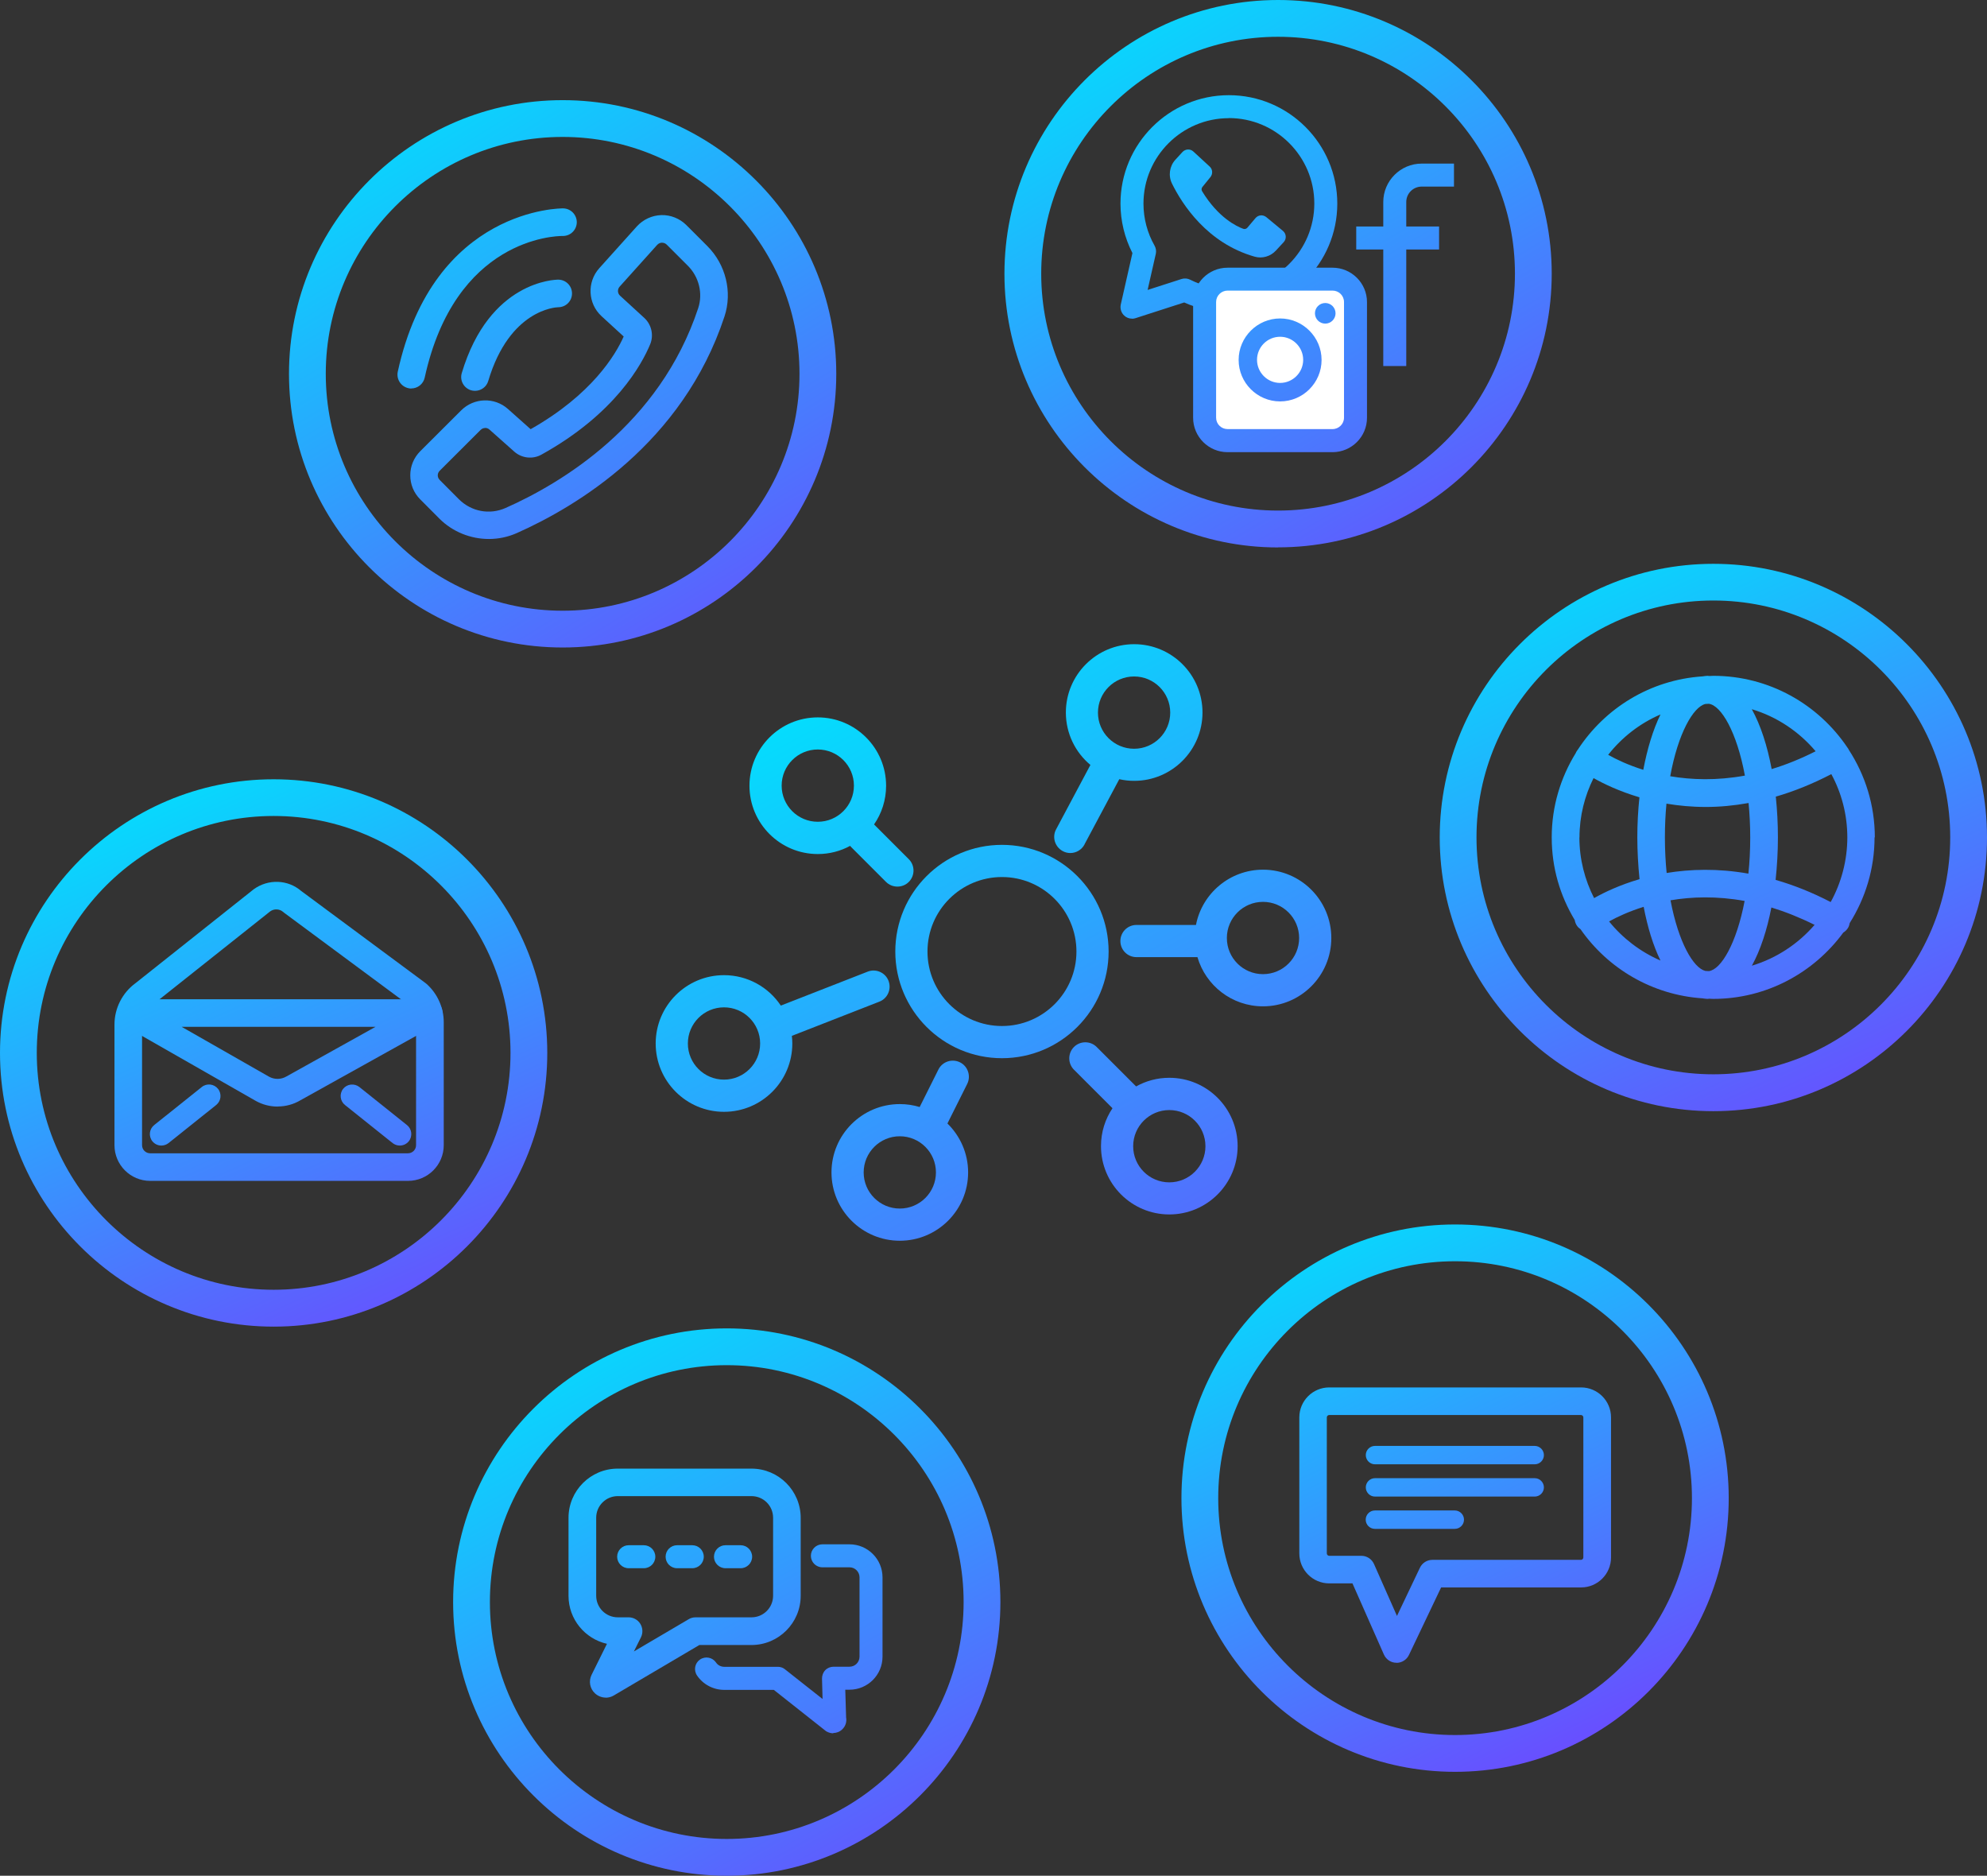 <?xml version="1.0" encoding="UTF-8"?>
<svg id="Layer_6" xmlns="http://www.w3.org/2000/svg" xmlns:xlink="http://www.w3.org/1999/xlink" viewBox="0 0 216.1 203.97">
  <rect x="0" y="0" width="216.1" height="203.97" fill="#333333" stroke="none"/>
  <defs>
    <style>
      .cls-1 {
        fill: url(#linear-gradient-15);
      }

      .cls-2 {
        fill: url(#linear-gradient-13);
      }

      .cls-3 {
        fill: url(#linear-gradient-28);
      }

      .cls-4 {
        fill: url(#linear-gradient-2);
      }

      .cls-5 {
        fill: url(#linear-gradient-25);
      }

      .cls-6 {
        fill: url(#linear-gradient-10);
      }

      .cls-7 {
        fill: url(#linear-gradient-12);
      }

      .cls-8 {
        fill: url(#linear-gradient-27);
      }

      .cls-9 {
        fill: #fff;
      }

      .cls-10 {
        fill: url(#linear-gradient-26);
      }

      .cls-11 {
        fill: url(#linear-gradient-4);
      }

      .cls-12 {
        fill: url(#linear-gradient-35);
      }

      .cls-13 {
        fill: url(#linear-gradient-30);
      }

      .cls-14 {
        fill: url(#linear-gradient-3);
      }

      .cls-15 {
        fill: url(#linear-gradient-34);
      }

      .cls-16 {
        fill: url(#linear-gradient-5);
      }

      .cls-17 {
        fill: url(#linear-gradient-22);
      }

      .cls-18 {
        fill: url(#linear-gradient-24);
      }

      .cls-19 {
        fill: url(#linear-gradient-33);
      }

      .cls-20 {
        fill: url(#linear-gradient-8);
      }

      .cls-21 {
        fill: url(#linear-gradient-14);
      }

      .cls-22 {
        fill: url(#linear-gradient-29);
      }

      .cls-23 {
        fill: url(#linear-gradient-20);
      }

      .cls-24 {
        fill: url(#linear-gradient-17);
      }

      .cls-25 {
        fill: url(#linear-gradient-7);
      }

      .cls-26 {
        fill: url(#linear-gradient-9);
      }

      .cls-27 {
        fill: url(#linear-gradient-11);
      }

      .cls-28 {
        fill: url(#linear-gradient-19);
      }

      .cls-29 {
        fill: url(#linear-gradient-6);
      }

      .cls-30 {
        fill: url(#linear-gradient-36);
      }

      .cls-31 {
        fill: url(#linear-gradient-21);
      }

      .cls-32 {
        fill: url(#linear-gradient-32);
      }

      .cls-33 {
        fill: url(#linear-gradient-16);
      }

      .cls-34 {
        fill: url(#linear-gradient);
      }

      .cls-35 {
        fill: url(#linear-gradient-23);
      }

      .cls-36 {
        fill: url(#linear-gradient-31);
      }

      .cls-37 {
        fill: url(#linear-gradient-18);
      }
    </style>
    <linearGradient id="linear-gradient" x1="55.87" y1="145.11" x2="100.09" y2="225.33" gradientUnits="userSpaceOnUse">
      <stop offset="0" stop-color="#01e1fd"/>
      <stop offset=".99" stop-color="#7f2fff"/>
    </linearGradient>
    <linearGradient id="linear-gradient-2" x1="59.91" y1="142.89" x2="104.13" y2="223.1" xlink:href="#linear-gradient"/>
    <linearGradient id="linear-gradient-3" x1="63.94" y1="140.66" x2="108.16" y2="220.88" xlink:href="#linear-gradient"/>
    <linearGradient id="linear-gradient-4" x1="59.02" y1="143.38" x2="103.24" y2="223.59" xlink:href="#linear-gradient"/>
    <linearGradient id="linear-gradient-5" x1="65.66" y1="139.71" x2="109.88" y2="219.93" xlink:href="#linear-gradient"/>
    <linearGradient id="linear-gradient-6" x1="61.34" y1="142.1" x2="105.55" y2="222.32" xlink:href="#linear-gradient"/>
    <linearGradient id="linear-gradient-7" x1="120.37" y1="-1.9" x2="167.33" y2="77.93" xlink:href="#linear-gradient"/>
    <linearGradient id="linear-gradient-8" x1="132.15" y1="-8.82" x2="179.11" y2="71" xlink:href="#linear-gradient"/>
    <linearGradient id="linear-gradient-9" x1="117.9" y1="-.44" x2="164.86" y2="79.39" xlink:href="#linear-gradient"/>
    <linearGradient id="linear-gradient-10" x1="119.45" y1="-1.35" x2="166.41" y2="78.47" xlink:href="#linear-gradient"/>
    <linearGradient id="linear-gradient-11" x1="116.44" y1=".42" x2="163.4" y2="80.24" xlink:href="#linear-gradient"/>
    <linearGradient id="linear-gradient-12" x1="116.44" y1=".42" x2="163.4" y2="80.24" xlink:href="#linear-gradient"/>
    <linearGradient id="linear-gradient-13" x1="122.31" y1="-3.03" x2="169.26" y2="76.79" xlink:href="#linear-gradient"/>
    <linearGradient id="linear-gradient-14" x1="142.57" y1="130.33" x2="177.79" y2="203.5" xlink:href="#linear-gradient"/>
    <linearGradient id="linear-gradient-15" x1="143.11" y1="130.06" x2="178.33" y2="203.24" xlink:href="#linear-gradient"/>
    <linearGradient id="linear-gradient-16" x1="144.37" y1="129.46" x2="179.59" y2="202.63" xlink:href="#linear-gradient"/>
    <linearGradient id="linear-gradient-17" x1="143" y1="130.12" x2="178.22" y2="203.29" xlink:href="#linear-gradient"/>
    <linearGradient id="linear-gradient-18" x1="138.1" y1="132.48" x2="173.32" y2="205.65" xlink:href="#linear-gradient"/>
    <linearGradient id="linear-gradient-19" x1="15.79" y1="83.37" x2="50.23" y2="160.07" xlink:href="#linear-gradient"/>
    <linearGradient id="linear-gradient-20" x1="15.09" y1="83.69" x2="49.53" y2="160.38" xlink:href="#linear-gradient"/>
    <linearGradient id="linear-gradient-21" x1="18.19" y1="82.3" x2="52.63" y2="158.99" xlink:href="#linear-gradient"/>
    <linearGradient id="linear-gradient-22" x1="5.26" y1="88.1" x2="39.69" y2="164.8" xlink:href="#linear-gradient"/>
    <linearGradient id="linear-gradient-23" x1="22.53" y1="80.35" x2="56.96" y2="157.05" xlink:href="#linear-gradient"/>
    <linearGradient id="linear-gradient-24" x1="41.25" y1="7.98" x2="90.94" y2="89.37" gradientUnits="userSpaceOnUse">
      <stop offset="0" stop-color="#01e1fd"/>
      <stop offset=".38" stop-color="#2f9ffd"/>
      <stop offset=".99" stop-color="#7f2fff"/>
    </linearGradient>
    <linearGradient id="linear-gradient-25" x1="41.43" y1="7.87" x2="91.13" y2="89.26" xlink:href="#linear-gradient"/>
    <linearGradient id="linear-gradient-26" x1="39.46" y1="9.07" x2="89.16" y2="90.46" xlink:href="#linear-gradient"/>
    <linearGradient id="linear-gradient-27" x1="38.91" y1="9.42" x2="88.6" y2="90.81" xlink:href="#linear-gradient"/>
    <linearGradient id="linear-gradient-28" x1="170.55" y1="57.12" x2="207.33" y2="136.16" xlink:href="#linear-gradient"/>
    <linearGradient id="linear-gradient-29" x1="170.55" y1="57.12" x2="207.33" y2="136.16" xlink:href="#linear-gradient"/>
    <linearGradient id="linear-gradient-30" x1="91.83" y1="72.08" x2="145.44" y2="170.3" xlink:href="#linear-gradient"/>
    <linearGradient id="linear-gradient-31" x1="110.81" y1="61.73" x2="164.42" y2="159.94" xlink:href="#linear-gradient"/>
    <linearGradient id="linear-gradient-32" x1="75.09" y1="81.22" x2="128.7" y2="179.44" xlink:href="#linear-gradient"/>
    <linearGradient id="linear-gradient-33" x1="69.41" y1="84.32" x2="123.02" y2="182.54" xlink:href="#linear-gradient"/>
    <linearGradient id="linear-gradient-34" x1="111.45" y1="61.38" x2="165.06" y2="159.59" xlink:href="#linear-gradient"/>
    <linearGradient id="linear-gradient-35" x1="83.99" y1="76.37" x2="137.6" y2="174.58" xlink:href="#linear-gradient"/>
    <linearGradient id="linear-gradient-36" x1="96.96" y1="69.29" x2="150.57" y2="167.51" xlink:href="#linear-gradient"/>
  </defs>
  <g>
    <g>
      <path class="cls-34" d="M70.02,170.53h-1.65c-.69,0-1.25-.56-1.25-1.25s.56-1.25,1.25-1.25h1.65c.69,0,1.25.56,1.25,1.25s-.56,1.25-1.25,1.25Z"/>
      <path class="cls-4" d="M75.29,170.53h-1.65c-.69,0-1.25-.56-1.25-1.25s.56-1.25,1.25-1.25h1.65c.69,0,1.25.56,1.25,1.25s-.56,1.25-1.25,1.25Z"/>
      <path class="cls-14" d="M80.55,170.53h-1.65c-.69,0-1.25-.56-1.25-1.25s.56-1.25,1.25-1.25h1.65c.69,0,1.25.56,1.25,1.25s-.56,1.25-1.25,1.25Z"/>
    </g>
    <path class="cls-11" d="M65.88,184.6c-.42,0-.84-.16-1.17-.46-.56-.52-.71-1.33-.37-2.02l1.67-3.37c-2.39-.54-4.18-2.67-4.18-5.22v-8.48c0-2.95,2.4-5.35,5.35-5.35h14.55c2.95,0,5.35,2.4,5.35,5.35v8.48c0,2.95-2.4,5.35-5.35,5.35h-5.67l-9.31,5.49c-.27.16-.58.24-.88.24ZM67.19,162.69c-1.3,0-2.35,1.05-2.35,2.35v8.48c0,1.3,1.05,2.35,2.35,2.35h1.18c.52,0,1,.27,1.27.71.27.44.3.99.07,1.46l-.77,1.54,5.95-3.5c.23-.14.49-.21.76-.21h6.08c1.3,0,2.35-1.05,2.35-2.35v-8.48c0-1.3-1.05-2.35-2.35-2.35h-14.55Z"/>
    <path class="cls-16" d="M90.62,188.48c-.25,0-.5-.07-.73-.2-.05-.03-.1-.06-.14-.1l-5.59-4.42h-5.39c-1.18,0-2.29-.58-2.96-1.56-.39-.57-.25-1.35.32-1.74.57-.39,1.35-.25,1.74.32.2.3.54.47.9.47h5.83c.28,0,.55.09.77.27l4.09,3.23-.06-2.22c0-.34.12-.67.35-.91s.56-.38.9-.38h1.74c.6,0,1.09-.49,1.09-1.09v-8.63c0-.6-.49-1.09-1.09-1.09h-2.95c-.69,0-1.25-.56-1.25-1.25s.56-1.25,1.25-1.25h2.95c1.98,0,3.59,1.61,3.59,3.59v8.63c0,1.98-1.61,3.59-3.59,3.59h-.46l.09,3.01c.09.47-.06.97-.43,1.31-.27.26-.62.39-.97.39Z"/>
  </g>
  <path class="cls-29" d="M79.04,203.97c-16.41,0-29.76-13.35-29.76-29.76s13.35-29.76,29.76-29.76,29.76,13.35,29.76,29.76-13.35,29.76-29.76,29.76ZM79.04,148.45c-14.21,0-25.76,11.56-25.76,25.76s11.56,25.76,25.76,25.76,25.76-11.56,25.76-25.76-11.56-25.76-25.76-25.76Z"/>
  <path class="cls-25" d="M139,59.53c-16.41,0-29.76-13.35-29.76-29.76S122.58,0,139,0s29.76,13.35,29.76,29.76-13.35,29.76-29.76,29.76ZM139,4c-14.21,0-25.76,11.56-25.76,25.76s11.56,25.76,25.76,25.76,25.76-11.56,25.76-25.76-11.56-25.76-25.76-25.76Z"/>
  <g>
    <path class="cls-20" d="M154.62,20.29h3.51v-2.5h-3.51c-2.31,0-4.18,1.88-4.18,4.18v2.66h-2.94v2.5h2.94v12.67h2.5v-12.67h3.57v-2.5h-3.57v-2.66c0-.93.75-1.68,1.68-1.68Z"/>
    <path class="cls-26" d="M123.11,34.65c-.31,0-.61-.11-.84-.33-.33-.3-.47-.76-.38-1.2l1.27-5.6c-.85-1.66-1.3-3.51-1.3-5.38,0-6.5,5.29-11.79,11.79-11.79s11.79,5.29,11.79,11.79-5.29,11.79-11.79,11.79c-1.7,0-3.33-.35-4.86-1.04l-5.3,1.71c-.12.04-.25.06-.38.06ZM133.65,12.85c-5.12,0-9.29,4.17-9.29,9.29,0,1.61.42,3.2,1.21,4.58.15.27.2.59.13.89l-.89,3.92,3.01-.97h0l.68-.22c.31-.1.66-.07.95.08,1.31.66,2.72,1,4.2,1,5.12,0,9.29-4.17,9.29-9.29s-4.17-9.29-9.29-9.29Z"/>
    <path class="cls-6" d="M139.52,25.1l-1.8-1.49c-.36-.29-.88-.25-1.18.11l-.88,1.04c-.11.13-.29.18-.45.12-.72-.26-2.72-1.21-4.47-4.08-.09-.15-.08-.34.03-.47l.87-1.07c.28-.35.25-.85-.08-1.15l-1.77-1.63c-.34-.32-.87-.29-1.19.05l-.76.83c-.65.7-.8,1.74-.38,2.6,1.12,2.27,3.83,6.48,8.99,7.95.83.24,1.73-.03,2.32-.67l.84-.91c.33-.36.29-.91-.08-1.22Z"/>
    <g>
      <rect class="cls-9" x="131.02" y="30.35" width="16.4" height="17.57" rx="2.49" ry="2.49"/>
      <path class="cls-27" d="M144.92,49.17h-11.41c-2.07,0-3.75-1.68-3.75-3.74v-12.58c0-2.06,1.68-3.74,3.75-3.74h11.41c2.07,0,3.75,1.68,3.75,3.74v12.58c0,2.06-1.68,3.74-3.75,3.74ZM133.51,31.6c-.69,0-1.25.56-1.25,1.24v12.58c0,.69.56,1.24,1.25,1.24h11.41c.69,0,1.25-.56,1.25-1.24v-12.58c0-.69-.56-1.24-1.25-1.24h-11.41Z"/>
    </g>
    <path class="cls-7" d="M139.22,43.65c-2.49,0-4.51-2.03-4.51-4.51s2.03-4.51,4.51-4.51,4.51,2.03,4.51,4.51-2.02,4.51-4.51,4.51ZM139.22,36.62c-1.39,0-2.51,1.13-2.51,2.51s1.13,2.51,2.51,2.51,2.51-1.13,2.51-2.51-1.13-2.51-2.51-2.51Z"/>
    <circle class="cls-2" cx="144.13" cy="34.07" r="1.12"/>
  </g>
  <path class="cls-21" d="M158.25,192.67c-16.41,0-29.76-13.35-29.76-29.76s13.35-29.76,29.76-29.76,29.76,13.35,29.76,29.76-13.35,29.76-29.76,29.76ZM158.25,137.15c-14.21,0-25.76,11.56-25.76,25.76s11.56,25.76,25.76,25.76,25.76-11.56,25.76-25.76-11.56-25.76-25.76-25.76Z"/>
  <g>
    <path class="cls-1" d="M151.88,180.81h-.02c-.59,0-1.11-.36-1.35-.89l-3.42-7.74h-2.52c-1.8,0-3.26-1.46-3.26-3.26v-14.79c0-1.8,1.46-3.26,3.26-3.26h27.38c1.8,0,3.26,1.46,3.26,3.26v15.23c0,1.8-1.46,3.26-3.26,3.26h-15.22l-3.5,7.35c-.25.52-.78.85-1.35.85ZM144.56,153.87c-.14,0-.26.12-.26.26v14.79c0,.14.12.26.26.26h3.5c.59,0,1.13.35,1.37.89l2.5,5.65,2.5-5.25c.25-.52.78-.85,1.35-.85h16.16c.14,0,.26-.12.26-.26v-15.23c0-.14-.12-.26-.26-.26h-27.38Z"/>
    <path class="cls-33" d="M166.91,159.23h-17.37c-.55,0-1-.45-1-1s.45-1,1-1h17.37c.55,0,1,.45,1,1s-.45,1-1,1Z"/>
    <path class="cls-24" d="M166.91,162.74h-17.37c-.55,0-1-.45-1-1s.45-1,1-1h17.37c.55,0,1,.45,1,1s-.45,1-1,1Z"/>
    <path class="cls-37" d="M158.22,166.25h-8.69c-.55,0-1-.45-1-1s.45-1,1-1h8.69c.55,0,1,.45,1,1s-.45,1-1,1Z"/>
  </g>
  <path class="cls-28" d="M29.76,144.26c-16.41,0-29.76-13.35-29.76-29.76s13.35-29.76,29.76-29.76,29.76,13.35,29.76,29.76-13.35,29.76-29.76,29.76ZM29.76,88.73c-14.21,0-25.76,11.56-25.76,25.76s11.56,25.76,25.76,25.76,25.76-11.56,25.76-25.76-11.56-25.76-25.76-25.76Z"/>
  <g>
    <path class="cls-23" d="M44.37,128.41h-28.04c-2.14,0-3.88-1.74-3.88-3.88v-13.12c0-1.78.86-3.46,2.3-4.51l12.83-10.19c1.59-1.16,3.73-1.07,5.17.17l13.54,10.03s.07.06.11.09c1.18,1.06,1.86,2.57,1.86,4.16v13.37c0,2.14-1.74,3.88-3.88,3.88ZM30.05,98.89c-.23,0-.46.07-.66.21l-12.83,10.19c-.71.52-1.11,1.3-1.11,2.12v13.12c0,.49.4.88.88.88h28.04c.49,0,.88-.4.88-.88v-13.37c0-.71-.3-1.39-.81-1.88l-13.53-10.02s-.07-.06-.11-.09c-.21-.19-.48-.28-.75-.28Z"/>
    <path class="cls-31" d="M30.2,120.33c-.84,0-1.68-.21-2.44-.65l-13.48-7.7c-.56-.32-.84-.96-.73-1.56-.01-.08-.02-.17-.02-.26,0-.83.67-1.5,1.5-1.5h31.6c.68,0,1.28.46,1.45,1.12.17.66-.12,1.36-.72,1.69l-14.68,8.17c-.75.45-1.61.68-2.47.68ZM19.76,111.66l9.48,5.41c.6.34,1.33.33,1.92-.02l9.68-5.39h-21.08Z"/>
    <path class="cls-17" d="M17.55,124.57c-.37,0-.73-.16-.98-.47-.43-.54-.34-1.33.2-1.76l5.18-4.14c.54-.43,1.33-.34,1.76.2.43.54.34,1.33-.2,1.76l-5.18,4.14c-.23.18-.51.27-.78.27Z"/>
    <path class="cls-35" d="M43.48,124.57c-.27,0-.55-.09-.78-.27l-5.18-4.14c-.54-.43-.63-1.22-.2-1.76.43-.54,1.22-.62,1.76-.2l5.18,4.14c.54.43.63,1.22.2,1.76-.25.31-.61.47-.98.47Z"/>
  </g>
  <path class="cls-18" d="M61.19,70.41c-16.41,0-29.76-13.35-29.76-29.76s13.35-29.76,29.76-29.76,29.76,13.35,29.76,29.76-13.35,29.76-29.76,29.76ZM61.19,14.89c-14.21,0-25.76,11.56-25.76,25.76s11.56,25.76,25.76,25.76,25.76-11.56,25.76-25.76-11.56-25.76-25.76-25.76Z"/>
  <g>
    <path class="cls-5" d="M53.17,58.61c-1.98,0-3.94-.77-5.39-2.22l-2.08-2.09c-.7-.7-1.08-1.63-1.08-2.62s.39-1.92,1.09-2.62l4.45-4.44c1.39-1.38,3.62-1.45,5.08-.15l2.47,2.2c6.67-3.77,9.25-8.11,10.12-10.08l-2.41-2.21c-1.49-1.37-1.6-3.7-.25-5.21l4.09-4.55c.68-.75,1.65-1.2,2.66-1.23,1.02-.03,2,.37,2.72,1.08l2.29,2.29c2.01,2.01,2.74,5.01,1.86,7.66-4.55,13.79-16.11,20.67-22.59,23.55-.97.43-2,.64-3.03.64ZM52.77,46.54c-.18,0-.36.07-.5.21l-4.45,4.44c-.18.18-.21.39-.21.5s.03.32.21.5l2.08,2.09c1.35,1.35,3.34,1.73,5.08.96,6.03-2.67,16.77-9.05,20.96-21.75.52-1.58.08-3.39-1.14-4.6l-2.29-2.29c-.19-.19-.4-.2-.52-.21-.11,0-.33.04-.51.23l-1.12-1,1.12,1-4.09,4.55c-.26.29-.24.73.05.99l2.63,2.41c.79.73,1.05,1.88.64,2.87-.88,2.12-3.78,7.55-11.83,12-.95.53-2.14.39-2.95-.33l-2.7-2.4c-.13-.12-.3-.18-.47-.18ZM68.06,36.79h.01-.01Z"/>
    <path class="cls-10" d="M51.66,42.5c-.14,0-.29-.02-.43-.06-.79-.24-1.25-1.07-1.01-1.87,3-10.04,10.18-10.16,10.49-10.16.83,0,1.5.67,1.5,1.5s-.66,1.49-1.49,1.5c-.25,0-5.3.23-7.62,8.02-.19.65-.79,1.07-1.44,1.07Z"/>
    <path class="cls-8" d="M44.73,42.25c-.11,0-.21-.01-.32-.04-.81-.18-1.32-.98-1.15-1.79,3.91-17.87,17.88-17.77,18-17.76.83.02,1.48.7,1.47,1.53-.02.82-.69,1.47-1.5,1.47-.02,0-.03,0-.06,0-.83,0-11.67.3-14.98,15.4-.15.7-.77,1.18-1.46,1.18Z"/>
  </g>
  <path class="cls-3" d="M186.34,120.83c-16.41,0-29.76-13.35-29.76-29.76s13.35-29.76,29.76-29.76,29.76,13.35,29.76,29.76-13.35,29.76-29.76,29.76ZM186.34,65.3c-14.21,0-25.76,11.56-25.76,25.76s11.56,25.76,25.76,25.76,25.76-11.56,25.76-25.76-11.56-25.76-25.76-25.76Z"/>
  <path class="cls-22" d="M203.9,91.06c0-3.52-1.05-6.79-2.84-9.54-.01-.03-.02-.06-.04-.09-.03-.05-.07-.09-.1-.14-3.16-4.7-8.52-7.8-14.59-7.8-.15,0-.29.02-.43.02-.07,0-.13-.02-.2-.02-.18,0-.35.04-.53.06-5.69.37-10.64,3.46-13.58,7.98-.02.02-.04.04-.05.06-.08.1-.13.21-.18.32-1.64,2.67-2.6,5.79-2.6,9.14s.92,6.36,2.5,8.99c.04.23.12.46.27.66.1.14.23.25.36.34,2.97,4.27,7.78,7.15,13.27,7.52.18.02.35.06.53.06.07,0,.13-.02.2-.02.15,0,.29.02.43.02,5.81,0,10.95-2.85,14.15-7.21.21-.13.4-.31.53-.54.09-.16.14-.33.17-.5,1.7-2.7,2.7-5.89,2.7-9.32ZM185.85,105.6c-.13,0-.26-.01-.38-.02-1.31-.32-2.93-3.12-3.79-7.68,2.29-.39,5.01-.48,8.06.07-.89,4.65-2.56,7.45-3.88,7.63ZM181.26,94.93c-.12-1.21-.19-2.49-.19-3.86s.06-2.52.17-3.68c1.31.22,2.74.36,4.27.36s3.03-.14,4.66-.43c.11,1.18.18,2.42.18,3.75,0,1.4-.07,2.7-.2,3.93-3.34-.59-6.34-.49-8.9-.07ZM171.78,91.06c0-2.32.56-4.5,1.53-6.45,1.1.62,2.8,1.44,4.99,2.09-.15,1.43-.23,2.9-.23,4.36s.09,3.06.24,4.54c-2.15.63-3.83,1.43-4.94,2.06-1.01-1.98-1.6-4.22-1.6-6.6ZM185.47,76.55c.13,0,.25-.02.38-.02,1.34.18,3.04,3.06,3.92,7.81-3.07.56-5.81.46-8.12.07.85-4.67,2.5-7.54,3.82-7.86ZM193.12,86.63c1.93-.56,3.95-1.36,6.05-2.45,1.11,2.05,1.74,4.4,1.74,6.89s-.66,4.94-1.81,7.02c-2.08-1.08-4.08-1.86-5.99-2.41.16-1.51.25-3.06.25-4.61s-.08-2.98-.23-4.44ZM197.47,81.69c-1.66.84-3.26,1.48-4.79,1.94-.47-2.51-1.19-4.76-2.16-6.51,2.74.82,5.14,2.44,6.94,4.57ZM180.59,77.69c-.82,1.68-1.44,3.75-1.87,6.02-1.66-.52-2.95-1.14-3.82-1.63,1.49-1.9,3.44-3.42,5.69-4.39ZM175.01,100.19c.87-.48,2.14-1.08,3.75-1.58.42,2.2,1.03,4.21,1.83,5.84-2.19-.95-4.11-2.42-5.59-4.25ZM190.53,105.01c.94-1.71,1.65-3.9,2.12-6.33,1.5.46,3.07,1.08,4.7,1.89-1.79,2.07-4.14,3.63-6.82,4.44Z"/>
  <path class="cls-13" d="M108.97,115.07c-6.4,0-11.6-5.2-11.6-11.6s5.2-11.6,11.6-11.6,11.6,5.2,11.6,11.6-5.2,11.6-11.6,11.6ZM108.97,95.37c-4.47,0-8.1,3.63-8.1,8.1s3.63,8.1,8.1,8.1,8.1-3.63,8.1-8.1-3.63-8.1-8.1-8.1Z"/>
  <g>
    <path class="cls-36" d="M117.94,91.83l3.79-7.1c.52.12,1.06.18,1.62.18,4.1,0,7.43-3.33,7.43-7.43s-3.33-7.43-7.43-7.43-7.43,3.33-7.43,7.43c0,2.29,1.04,4.34,2.67,5.7l-3.73,7c-.46.85-.13,1.91.72,2.37.26.14.54.21.82.21.63,0,1.23-.34,1.55-.93ZM123.34,73.56c2.17,0,3.93,1.76,3.93,3.93s-1.76,3.93-3.93,3.93-3.93-1.76-3.93-3.93,1.76-3.93,3.93-3.93Z"/>
    <path class="cls-32" d="M104.41,115.52c-.87-.43-1.92-.08-2.35.78l-2.04,4.08c-.68-.21-1.41-.32-2.16-.32-4.1,0-7.43,3.33-7.43,7.43s3.33,7.43,7.43,7.43,7.43-3.33,7.43-7.43c0-2.08-.87-3.97-2.25-5.32l2.15-4.3c.43-.86.08-1.92-.78-2.35ZM97.86,131.42c-2.17,0-3.93-1.76-3.93-3.93s1.76-3.93,3.93-3.93,3.93,1.76,3.93,3.93-1.76,3.93-3.93,3.93Z"/>
    <path class="cls-19" d="M95.64,108.92c.9-.35,1.34-1.37.99-2.27-.35-.9-1.37-1.35-2.27-.99l-9.44,3.69c-1.33-2-3.61-3.31-6.18-3.31-4.1,0-7.43,3.33-7.43,7.43s3.33,7.43,7.43,7.43,7.43-3.33,7.43-7.43c0-.28-.02-.56-.05-.83l9.52-3.72ZM78.74,117.4c-2.17,0-3.93-1.76-3.93-3.93s1.76-3.93,3.93-3.93,3.93,1.76,3.93,3.93-1.76,3.93-3.93,3.93Z"/>
    <path class="cls-15" d="M137.36,94.57c-3.61,0-6.63,2.59-7.29,6.01h-6.47c-.97,0-1.75.78-1.75,1.75s.78,1.75,1.75,1.75h6.63c.9,3.09,3.75,5.35,7.13,5.35,4.1,0,7.43-3.33,7.43-7.43s-3.33-7.43-7.43-7.43ZM137.36,105.93c-2.17,0-3.93-1.76-3.93-3.93s1.76-3.93,3.93-3.93,3.93,1.76,3.93,3.93-1.76,3.93-3.93,3.93Z"/>
    <path class="cls-12" d="M88.94,92.87c1.27,0,2.47-.32,3.52-.89.03.04.06.08.1.12l3.8,3.8c.34.34.79.51,1.24.51s.9-.17,1.24-.51c.68-.68.68-1.79,0-2.47l-3.78-3.78c.83-1.2,1.31-2.65,1.31-4.21,0-4.1-3.33-7.43-7.43-7.43s-7.43,3.33-7.43,7.43,3.33,7.43,7.43,7.43ZM88.94,81.5c2.17,0,3.93,1.76,3.93,3.93s-1.76,3.93-3.93,3.93-3.93-1.76-3.93-3.93,1.76-3.93,3.93-3.93Z"/>
    <path class="cls-30" d="M127.17,117.2c-1.31,0-2.54.34-3.61.94l-4.29-4.29c-.68-.68-1.79-.68-2.47,0s-.68,1.79,0,2.47l4.19,4.19c-.79,1.18-1.25,2.59-1.25,4.12,0,4.1,3.33,7.43,7.43,7.43s7.43-3.33,7.43-7.43-3.33-7.43-7.43-7.43ZM127.17,128.57c-2.17,0-3.93-1.76-3.93-3.93s1.76-3.93,3.93-3.93,3.93,1.76,3.93,3.93-1.76,3.93-3.93,3.93Z"/>
  </g>
</svg>